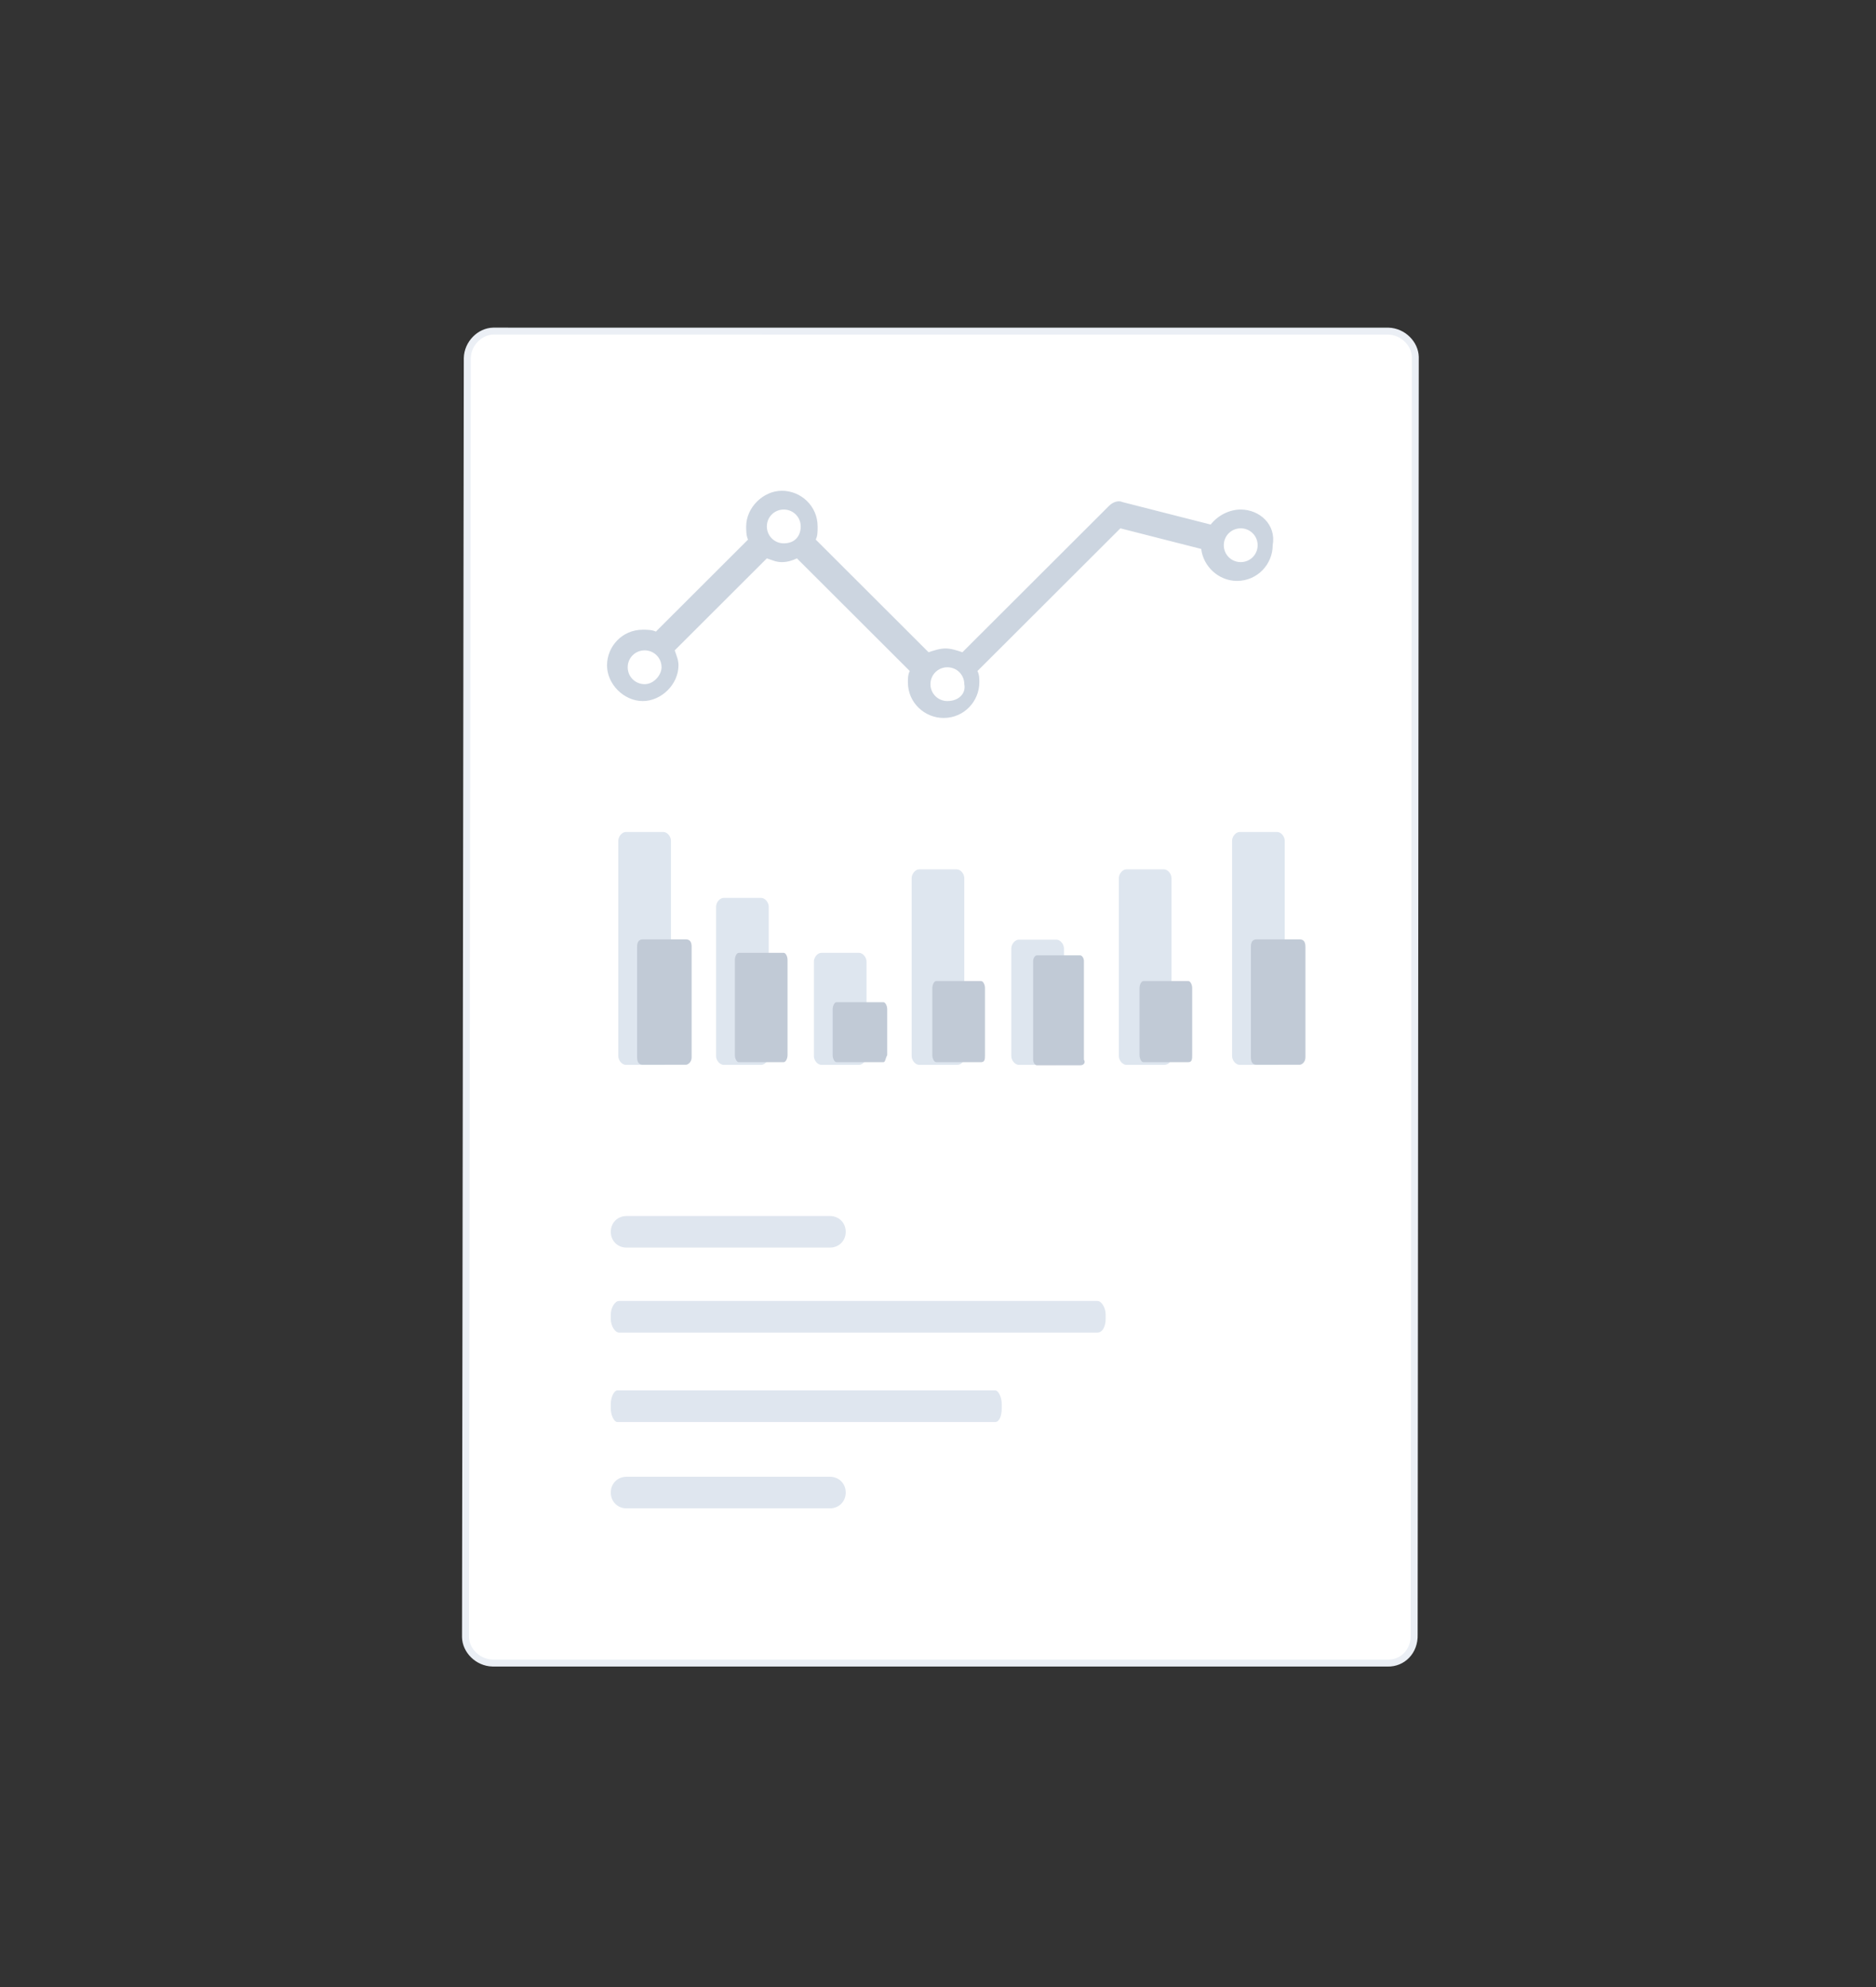 <svg width="135px" height="143px" viewBox="0 0 135 143" version="1.1" xmlns="http://www.w3.org/2000/svg" xmlns:xlink="http://www.w3.org/1999/xlink">
	    <rect x="0" y="0" width="135" height="143" fill="#333333" stroke="none"/>
	    <defs>
	        <path d="M96.711,89.017 L36.986,113.145 C35.986,113.52 34.862,113.019 34.487,112.145 L0.126,26.755 C-0.249,25.756 0.251,24.63 1.126,24.255 L60.852,0.126 C61.851,-0.249 62.975,0.251 63.35,1.126 L97.712,86.391 C98.211,87.515 97.712,88.64 96.711,89.017 Z" id="path-vidoppi976-1"></path>
	    </defs>
	    <g id="DomainIQ_Layout" stroke="none" stroke-width="1" fill="none" fill-rule="evenodd">
	        <g id="Help-Me-Choose-Copy" transform="translate(-544, -1048)">
	            <g id="23" transform="translate(611.705, 1119.768) rotate(22) translate(-611.705, -1119.768) translate(562.751, 1063.132)">
	                <g id="Rectangle" transform="translate(-0, -0)">
	                    <mask id="mask-vidoppi976-2" fill="white">
	                        <use xlink:href="#path-vidoppi976-1"></use>
	                    </mask>
	                    <use id="Mask" stroke="#EBEFF5" stroke-width="0.5" fill="#FFFFFF" fill-rule="nonzero" xlink:href="#path-vidoppi976-1"></use>
	                    <g id="Group-34" mask="url(#mask-vidoppi976-2)">
	                        <g transform="translate(50.041, 56.374) rotate(-22) translate(-50.041, -56.374) translate(24.912, 19.759)" id="Group-26">
	                            <g transform="translate(-0, -0)">
	                                <path d="M35.291,60.578 L0.863,60.578 C0.567,60.578 0.271,60.09 0.271,59.604 L0.271,59.279 C0.271,58.791 0.567,58.306 0.863,58.306 L35.291,58.306 C35.587,58.306 35.883,58.791 35.883,59.279 L35.883,59.604 C35.883,60.09 35.685,60.578 35.291,60.578 Z" id="Path" fill="#DFE6EF" fill-rule="nonzero"></path>
	                                <path d="M27.936,67.016 L0.738,67.016 C0.505,67.016 0.271,66.53 0.271,66.042 L0.271,65.717 C0.271,65.231 0.505,64.744 0.738,64.744 L27.936,64.744 C28.17,64.744 28.404,65.231 28.404,65.717 L28.404,66.042 C28.404,66.53 28.248,67.016 27.936,67.016 Z" id="Path" fill="#DFE6EF" fill-rule="nonzero"></path>
	                                <path d="M16.038,73.23 L1.408,73.23 C0.758,73.23 0.271,72.742 0.271,72.093 C0.271,71.443 0.758,70.956 1.408,70.956 L16.038,70.956 C16.689,70.956 17.177,71.443 17.177,72.093 C17.177,72.742 16.689,73.23 16.038,73.23 Z" id="Path" fill="#DFE6EF" fill-rule="nonzero"></path>
	                                <path d="M16.038,54.464 L1.408,54.464 C0.758,54.464 0.271,53.978 0.271,53.329 C0.271,52.679 0.758,52.192 1.408,52.192 L16.038,52.192 C16.689,52.192 17.177,52.679 17.177,53.329 C17.177,53.978 16.689,54.464 16.038,54.464 Z" id="Path" fill="#DFE6EF" fill-rule="nonzero"></path>
	                                <path d="M45.603,1.351 C44.791,1.351 43.979,1.756 43.438,2.432 L37.077,0.81 C36.807,0.675 36.402,0.81 36.131,1.081 L25.575,11.621 C25.169,11.485 24.763,11.35 24.358,11.35 C23.952,11.35 23.546,11.485 23.139,11.621 L15.02,3.513 C15.155,3.243 15.155,2.972 15.155,2.567 C15.155,1.081 13.938,0 12.585,0 C11.231,0 10.014,1.216 10.014,2.567 C10.014,2.838 10.014,3.243 10.149,3.513 L3.518,10.134 C3.247,9.999 2.842,9.999 2.571,9.999 C1.082,9.999 0,11.215 0,12.566 C0,13.918 1.217,15.134 2.571,15.134 C3.924,15.134 5.142,13.918 5.142,12.566 C5.142,12.162 5.006,11.891 4.872,11.485 L11.502,4.865 C11.908,5 12.179,5.135 12.585,5.135 C12.99,5.135 13.396,5 13.667,4.865 L21.786,12.972 C21.651,13.243 21.651,13.512 21.651,13.783 C21.651,15.269 22.87,16.35 24.222,16.35 C25.711,16.35 26.793,15.134 26.793,13.783 C26.793,13.512 26.793,13.243 26.657,12.972 L36.942,2.703 L42.761,4.188 C42.896,5.405 43.979,6.487 45.332,6.487 C46.82,6.487 47.904,5.269 47.904,3.919 C48.173,2.432 46.956,1.351 45.603,1.351 Z M2.707,13.918 C2.03,13.918 1.488,13.378 1.488,12.702 C1.488,12.026 2.03,11.485 2.707,11.485 C3.383,11.485 3.924,12.026 3.924,12.702 C3.924,13.243 3.383,13.918 2.707,13.918 Z M12.719,3.784 C12.043,3.784 11.502,3.243 11.502,2.567 C11.502,1.891 12.043,1.351 12.719,1.351 C13.396,1.351 13.938,1.891 13.938,2.567 C13.938,3.243 13.532,3.784 12.719,3.784 Z M24.492,15.134 C23.816,15.134 23.275,14.593 23.275,13.918 C23.275,13.243 23.816,12.702 24.492,12.702 C25.169,12.702 25.711,13.243 25.711,13.918 C25.846,14.593 25.305,15.134 24.492,15.134 Z M45.603,5.135 C44.926,5.135 44.384,4.594 44.384,3.919 C44.384,3.243 44.926,2.703 45.603,2.703 C46.28,2.703 46.82,3.243 46.82,3.919 C46.82,4.594 46.28,5.135 45.603,5.135 Z" id="Shape" fill="#CCD5E0" fill-rule="nonzero"></path>
	                                <path d="M4.059,41.314 L1.353,41.314 C1.082,41.314 0.811,40.999 0.811,40.682 L0.811,25.19 C0.811,24.874 1.082,24.557 1.353,24.557 L4.059,24.557 C4.33,24.557 4.601,24.874 4.601,25.19 L4.601,40.682 C4.601,40.999 4.33,41.314 4.059,41.314 Z" id="Path" fill="#DEE6EF" fill-rule="nonzero"></path>
	                                <path d="M5.683,41.305 L2.571,41.305 C2.3,41.305 2.165,41.128 2.165,40.773 L2.165,32.814 C2.165,32.461 2.3,32.284 2.571,32.284 L5.683,32.284 C5.954,32.284 6.089,32.461 6.089,32.814 L6.089,40.773 C6.089,41.128 5.819,41.305 5.683,41.305 Z" id="Path" fill="#C1CAD6" fill-rule="nonzero"></path>
	                                <path d="M48.228,41.314 L45.523,41.314 C45.252,41.314 44.981,40.999 44.981,40.682 L44.981,25.19 C44.981,24.874 45.252,24.557 45.523,24.557 L48.228,24.557 C48.499,24.557 48.77,24.874 48.77,25.19 L48.77,40.682 C48.77,40.999 48.499,41.314 48.228,41.314 Z" id="Path" fill="#DEE6EF" fill-rule="nonzero"></path>
	                                <path d="M49.853,41.305 L46.74,41.305 C46.469,41.305 46.334,41.128 46.334,40.773 L46.334,32.814 C46.334,32.461 46.469,32.284 46.74,32.284 L49.853,32.284 C50.124,32.284 50.258,32.461 50.258,32.814 L50.258,40.773 C50.258,41.128 49.989,41.305 49.853,41.305 Z" id="Path" fill="#C1CAD6" fill-rule="nonzero"></path>
	                                <path d="M11.096,41.314 L8.39,41.314 C8.119,41.314 7.848,40.999 7.848,40.682 L7.848,29.933 C7.848,29.616 8.119,29.301 8.39,29.301 L11.096,29.301 C11.367,29.301 11.637,29.616 11.637,29.933 L11.637,40.682 C11.637,40.999 11.367,41.314 11.096,41.314 Z" id="Path" fill="#DEE6EF" fill-rule="nonzero"></path>
	                                <path d="M18.133,41.314 L15.426,41.314 C15.155,41.314 14.886,40.999 14.886,40.682 L14.886,33.885 C14.886,33.568 15.155,33.253 15.426,33.253 L18.133,33.253 C18.404,33.253 18.675,33.568 18.675,33.885 L18.675,40.682 C18.675,40.999 18.404,41.314 18.133,41.314 Z" id="Path" fill="#DEE6EF" fill-rule="nonzero"></path>
	                                <path d="M25.169,41.314 L22.462,41.314 C22.193,41.314 21.922,40.999 21.922,40.682 L21.922,27.877 C21.922,27.562 22.193,27.245 22.462,27.245 L25.169,27.245 C25.44,27.245 25.711,27.562 25.711,27.877 L25.711,40.682 C25.711,40.999 25.575,41.314 25.169,41.314 Z" id="Path" fill="#DEE6EF" fill-rule="nonzero"></path>
	                                <path d="M32.342,41.314 L29.635,41.314 C29.364,41.314 29.093,40.999 29.093,40.682 L29.093,32.936 C29.093,32.62 29.364,32.304 29.635,32.304 L32.342,32.304 C32.613,32.304 32.882,32.62 32.882,32.936 L32.882,40.682 C32.882,40.999 32.613,41.314 32.342,41.314 Z" id="Path" fill="#DEE6EF" fill-rule="nonzero"></path>
	                                <path d="M12.719,41.12 L9.472,41.12 C9.337,41.12 9.201,40.867 9.201,40.614 L9.201,33.759 C9.201,33.506 9.337,33.253 9.472,33.253 L12.719,33.253 C12.856,33.253 12.99,33.506 12.99,33.759 L12.99,40.614 C12.99,40.867 12.856,41.12 12.719,41.12 Z" id="Path" fill="#C1CAD6" fill-rule="nonzero"></path>
	                                <path d="M19.892,41.12 L16.508,41.12 C16.374,41.12 16.239,40.867 16.239,40.614 L16.239,37.312 C16.239,37.059 16.374,36.806 16.508,36.806 L19.892,36.806 C20.027,36.806 20.163,37.059 20.163,37.312 L20.163,40.614 C20.027,40.867 20.027,41.12 19.892,41.12 Z" id="Path" fill="#C1CAD6" fill-rule="nonzero"></path>
	                                <path d="M26.928,41.12 L23.681,41.12 C23.545,41.12 23.41,40.867 23.41,40.614 L23.41,35.79 C23.41,35.537 23.545,35.284 23.681,35.284 L26.928,35.284 C27.064,35.284 27.199,35.537 27.199,35.79 L27.199,40.614 C27.199,40.867 27.199,41.12 26.928,41.12 Z" id="Path" fill="#C1CAD6" fill-rule="nonzero"></path>
	                                <path d="M40.08,41.314 L37.373,41.314 C37.103,41.314 36.832,40.999 36.832,40.682 L36.832,27.877 C36.832,27.562 37.103,27.245 37.373,27.245 L40.08,27.245 C40.35,27.245 40.621,27.562 40.621,27.877 L40.621,40.682 C40.621,40.999 40.485,41.314 40.08,41.314 Z" id="Path" fill="#DEE6EF" fill-rule="nonzero"></path>
	                                <path d="M41.839,41.12 L38.591,41.12 C38.455,41.12 38.32,40.867 38.32,40.614 L38.32,35.79 C38.32,35.537 38.455,35.284 38.591,35.284 L41.839,35.284 C41.975,35.284 42.11,35.537 42.11,35.79 L42.11,40.614 C42.11,40.867 42.11,41.12 41.839,41.12 Z" id="Path" fill="#C1CAD6" fill-rule="nonzero"></path>
	                                <path d="M34.047,41.346 L30.936,41.346 C30.8,41.346 30.665,41.144 30.665,40.941 L30.665,33.838 C30.665,33.636 30.8,33.433 30.936,33.433 L34.047,33.433 C34.183,33.433 34.318,33.636 34.318,33.838 L34.318,40.941 C34.454,41.144 34.318,41.346 34.047,41.346 Z" id="Path" fill="#C1CAD6" fill-rule="nonzero"></path>
	                            </g>
	                        </g>
	                    </g>
	                    <g id="Group-26" mask="url(#mask-vidoppi976-2)" fill="#E3EAF2" fill-rule="nonzero">
	                        <g transform="translate(55.88, 119.524) rotate(-22) translate(-55.88, -119.524) translate(48.29, 118.503)" id="Path">
	                            <path d="M14.158,2.041 L1.021,2.041 C0.438,2.041 -9.09494702e-13,1.604 -9.09494702e-13,1.021 C-9.09494702e-13,0.438 0.438,-4.54747351e-13 1.021,-4.54747351e-13 L14.158,-4.54747351e-13 C14.742,-4.54747351e-13 15.18,0.438 15.18,1.021 C15.18,1.604 14.742,2.041 14.158,2.041 Z"></path>
	                        </g>
	                    </g>
	                </g>
	            </g>
	        </g>
	    </g>
	</svg>